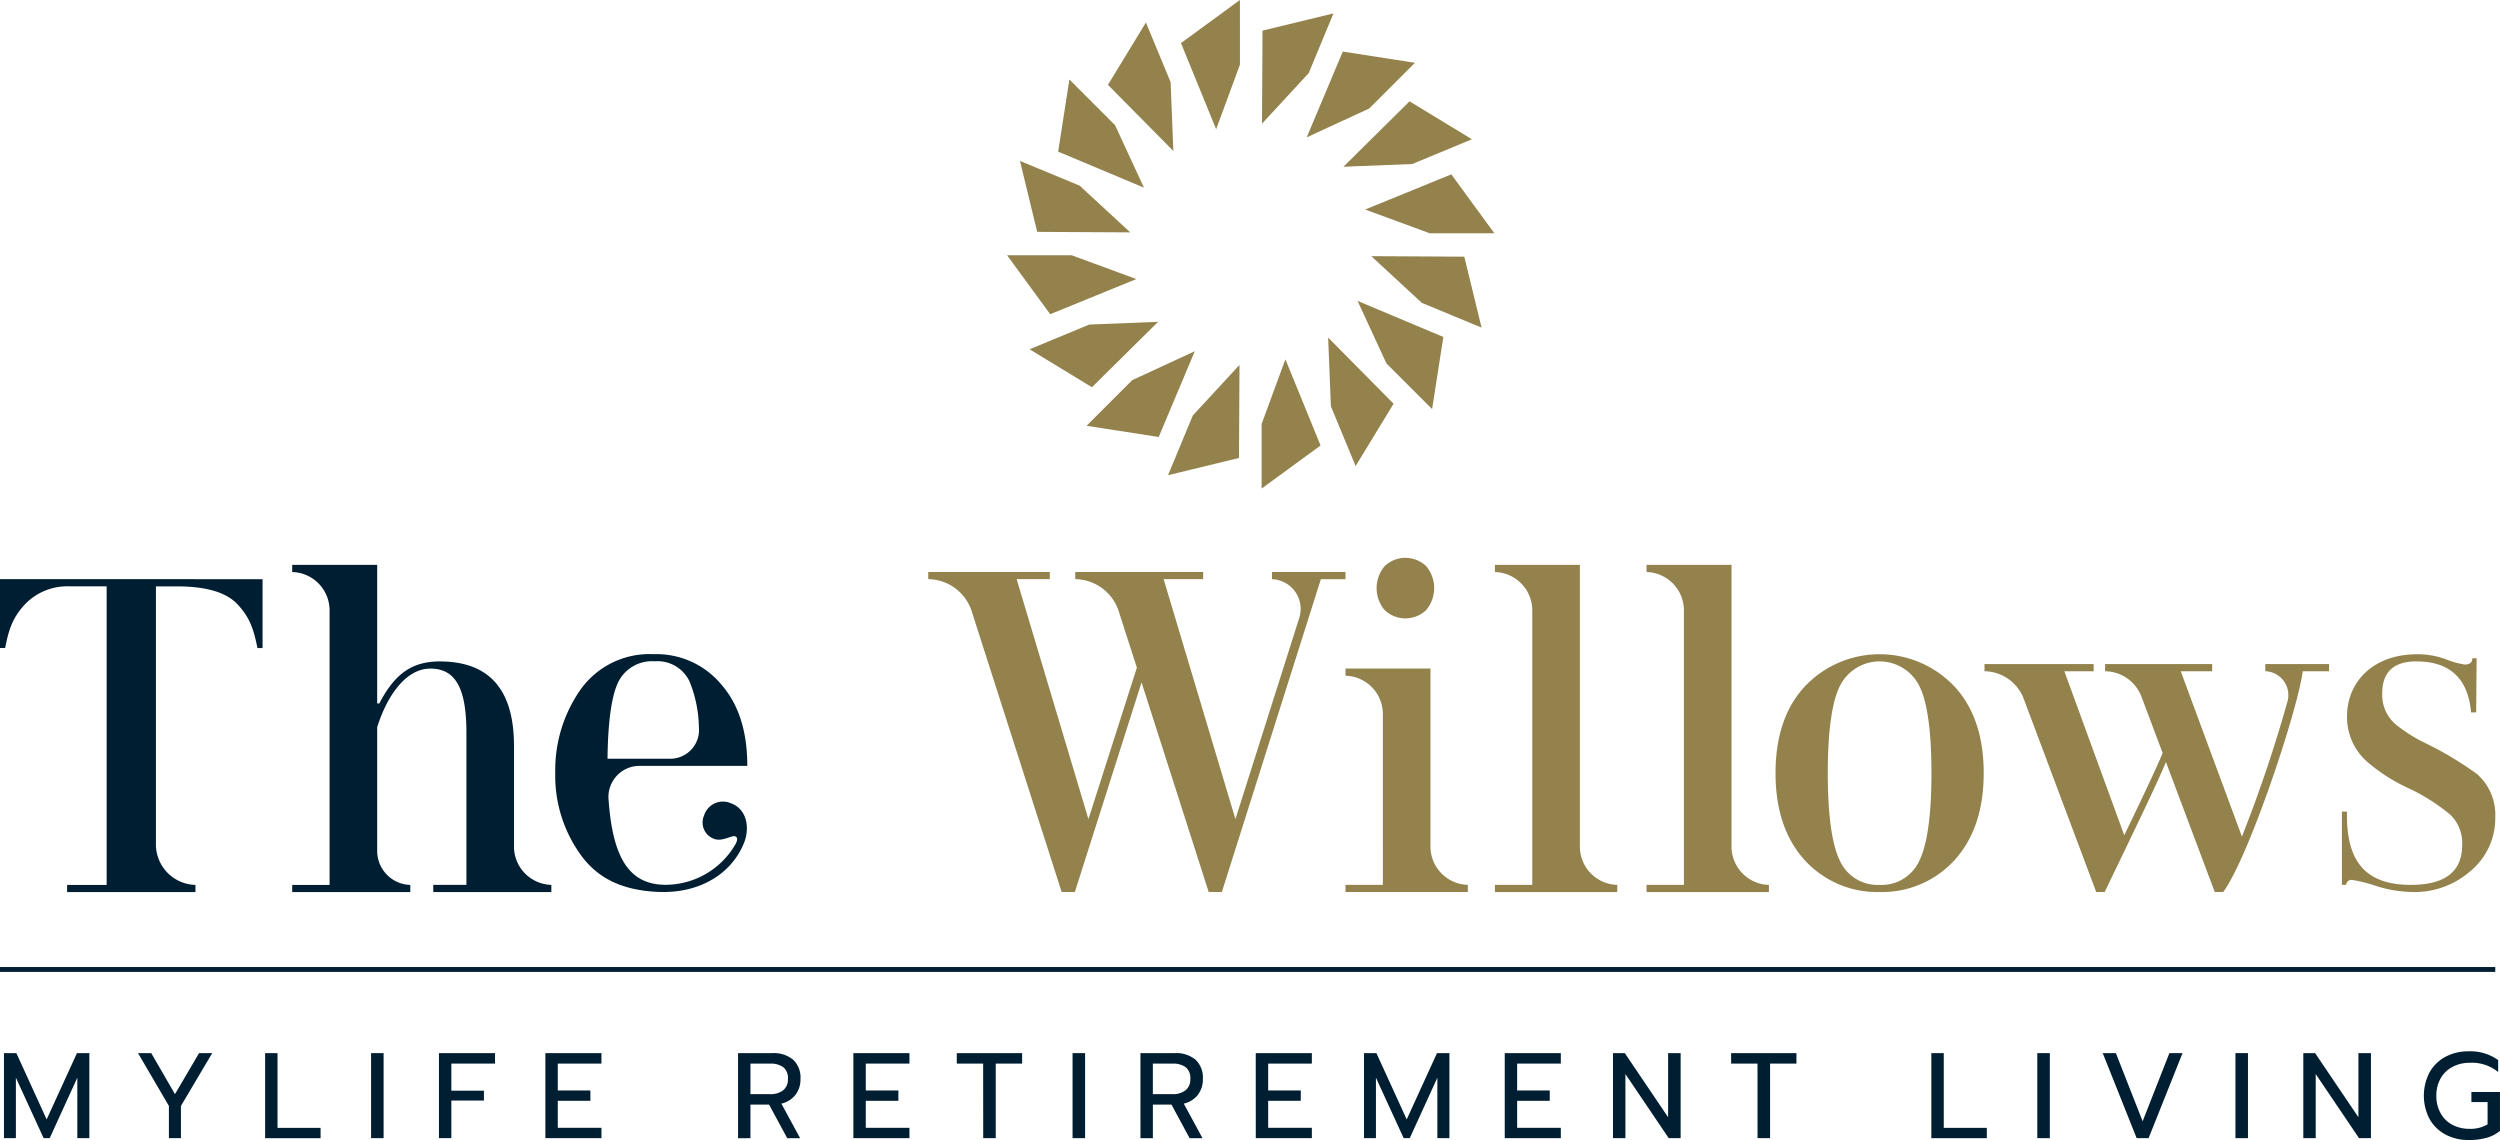 <svg xmlns="http://www.w3.org/2000/svg" preserveAspectRatio="xMidYMid meet" data-bbox="0 0 341.257 155.618" viewBox="0 0 341.26 155.612" height="155.612" width="341.26" data-type="ugc" role="presentation" aria-hidden="true" aria-label=""><g><defs><clipPath id="e12853a0-20f9-4c61-9d9c-5930c762a5e9_comp-lkaxlofc_r_comp-liu7a4zw"><path d="M341.26 0v155.612H0V0z"></path></clipPath></defs><g><g><g clip-path="url(#e12853a0-20f9-4c61-9d9c-5930c762a5e9_comp-lkaxlofc_r_comp-liu7a4zw)"><path fill="#001e32" d="M35.841 79.06v9.4h-.7c-.522-2.685-1.1-4.21-2.668-5.917s-4.35-2.5-8.351-2.5h-2.838v35.08a5.54 5.54 0 0 0 5.394 5.673v.976H9.163v-.976h5.394v-40.76H9.43a8 8 0 0 0-6.067 2.5C1.8 84.246 1.218 85.771.7 88.455H0v-9.4Z"></path><path fill="#93824c" d="M173.632 78.084h10.034v.976h-3.364l-13.513 42.7h-1.8l-9.163-28.612-9.104 28.616h-1.8l-12.242-38.2a6.33 6.33 0 0 0-5.969-4.509v-.976h16.587v.976h-4.523l9.8 32.761 6.613-20.681-2.437-7.572a6.34 6.34 0 0 0-5.973-4.507v-.976h17.456v.976h-5.394l9.8 32.761 8.682-27.374a4.06 4.06 0 0 0-3.688-5.383Z"></path><path fill="#001e32" d="M70.162 115.422a5.24 5.24 0 0 0 5.1 5.369v.976h-16.12v-.976h4.525v-20.8c0-6.283-1.624-8.724-4.93-8.724-3.19 0-5.8 3.417-7.249 7.993v16.777a4.645 4.645 0 0 0 4.522 4.759v.976H39.888v-.976h5.1V83.452a5.24 5.24 0 0 0-5.1-5.368v-.977h11.6v18.915h.289c1.915-3.66 4.118-5.735 8.236-5.735 6.785 0 10.149 3.844 10.149 11.53Z"></path><path fill="#93824c" d="M189 83.269a4.654 4.654 0 0 1 0-5.979 4.1 4.1 0 0 1 5.684 0 4.65 4.65 0 0 1 0 5.979 4.1 4.1 0 0 1-5.684 0m-5.334 8.967v-.976h11.6v24.16a5.24 5.24 0 0 0 5.1 5.368v.976h-16.7v-.976h5.1V97.606a5.24 5.24 0 0 0-5.1-5.369"></path><path fill="#93824c" d="M204.06 78.085v-.976h11.6v38.314a5.24 5.24 0 0 0 5.1 5.369v.976h-16.7v-.976h5.1V83.454a5.24 5.24 0 0 0-5.1-5.369"></path><path fill="#93824c" d="M224.761 78.085v-.976h11.6v38.314a5.24 5.24 0 0 0 5.1 5.369v.976h-16.7v-.976h5.1V83.454a5.24 5.24 0 0 0-5.1-5.369"></path><path fill="#93824c" d="M256.575 120.789a5.65 5.65 0 0 0 5.394-3.234c1.1-2.2 1.681-6.222 1.681-12.018s-.579-9.823-1.681-11.957a6.063 6.063 0 0 0-10.788 0c-1.1 2.134-1.681 6.161-1.681 11.957s.579 9.822 1.681 12.018a5.65 5.65 0 0 0 5.394 3.234m0 .976a13.38 13.38 0 0 1-10.207-4.331q-4-4.393-4-11.9c0-5 1.334-8.969 4-11.835a14.055 14.055 0 0 1 20.415 0c2.667 2.867 4 6.832 4 11.835s-1.334 8.967-4 11.9a13.4 13.4 0 0 1-10.207 4.331"></path><path fill="#93824c" d="M324.259 120.911a18.6 18.6 0 0 0-3.189-.794.71.71 0 0 0-.812.671h-.58v-10.004h.7c-.174 6.894 2.61 10.005 8.7 10.005 4.7 0 7.017-1.83 7.017-5.429a5.35 5.35 0 0 0-1.623-4.149 26 26 0 0 0-5.8-3.66 23.8 23.8 0 0 1-5.22-3.295 8.1 8.1 0 0 1-3.074-6.466c0-4.636 3.479-8.48 9.57-8.48a11.2 11.2 0 0 1 4.058.732 11.8 11.8 0 0 0 2.437.672c.7 0 1.044-.305 1.044-.854h.58l-.058 7.382h-.7q-.611-6.958-7.483-6.958c-3.074 0-4.64 1.464-4.64 4.332a5.28 5.28 0 0 0 1.915 4.331 21.2 21.2 0 0 0 4.118 2.562 47.5 47.5 0 0 1 6.9 4.148 7.4 7.4 0 0 1 2.495 5.918 9.34 9.34 0 0 1-3.306 7.26 11.6 11.6 0 0 1-8.062 2.928 17.4 17.4 0 0 1-4.987-.853"></path><path fill="#93824c" d="M317.924 90.651v.976h-3.6c-.538 4.838-7.282 25.294-10.845 30.137h-1.155l-6.67-17.752c-.87 2.379-7.887 16.716-8.352 17.753h-1.159l-9.861-26.279a5.81 5.81 0 0 0-5.391-3.859v-.976h14.9v.976h-4l8.178 22.39c1.36-2.806 4.788-9.962 5.236-11.242l-2.849-7.575a5.385 5.385 0 0 0-5-3.574v-.976h14.616v.976h-4.293l8.352 22.574a188 188 0 0 0 6.193-18.357 3.26 3.26 0 0 0-3-4.22v-.976Z"></path><path fill="#001e32" d="M84.436 93.015a5.14 5.14 0 0 1 4.93-2.745 4.83 4.83 0 0 1 4.755 2.745 17.3 17.3 0 0 1 1.281 6.223 3.93 3.93 0 0 1-3.787 4.331h-8.686c.058-5.186.58-8.724 1.508-10.555m15.31 16.625a2.694 2.694 0 0 0-3.643 1.693 2.367 2.367 0 0 0 1.442 3.2c1.047.362 2.363-.529 2.8-.377.382.131.342.559.043 1.089a11.03 11.03 0 0 1-9.519 5.533c-4.926 0-7.217-3.565-7.794-11.556a4.243 4.243 0 0 1 4.092-4.675h14.841c0-4.7-1.159-8.359-3.538-11.1a11.54 11.54 0 0 0-9.28-4.148 11.54 11.54 0 0 0-9.976 4.881 19.13 19.13 0 0 0-3.42 11.282 18.44 18.44 0 0 0 3.653 11.47c2.437 3.233 5.921 4.621 10.382 4.818 5.585.248 9.984-2.4 11.715-6.649.885-2.175.351-4.717-1.8-5.461"></path><path stroke-width=".664" stroke="#001e32" fill="none" d="M0 132.337h340.614"></path><path fill="#001e32" d="M.541 143.757h1.693l4.134 9.049 4.135-9.049h1.693v11.606h-1.643v-8.252l-3.769 8.252h-.831l-3.785-8.252v8.252H.541Z"></path><path fill="#001e32" d="m23.056 150.963-4.217-7.207h1.807l3.238 5.6 3.288-5.6h1.794l-4.267 7.207v4.4h-1.643Z"></path><path fill="#001e32" d="M36.19 143.757h1.694v10.2h5.877v1.411H36.19Z"></path><path fill="#001e32" d="M52.363 143.756v11.606h-1.71v-11.606z"></path><path fill="#001e32" d="M59.917 143.757h7.654v1.427h-5.96v3.7h4.45v1.345h-4.45v5.13h-1.694Z"></path><path fill="#001e32" d="M74.446 143.757H82.1v1.427h-5.96v3.67h4.45v1.411h-4.45v3.686h5.961v1.411h-7.655Z"></path><path fill="#001e32" d="M100.747 143.756h4.666a4.14 4.14 0 0 1 2.856.9 3.35 3.35 0 0 1 1 2.624 3.45 3.45 0 0 1-.681 2.166 3.38 3.38 0 0 1-1.926 1.205l2.557 4.716h-1.76l-2.475-4.584h-2.543v4.584h-1.694Zm4.383 5.6a2.76 2.76 0 0 0 1.768-.523 1.86 1.86 0 0 0 .656-1.552 1.89 1.89 0 0 0-.64-1.611 2.9 2.9 0 0 0-1.784-.481h-2.689v4.168Z"></path><path fill="#001e32" d="M116.489 143.757h7.655v1.427h-5.962v3.67h4.45v1.411h-4.45v3.686h5.962v1.411h-7.655Z"></path><path fill="#001e32" d="M134.205 145.184h-3.6v-1.427h8.917v1.427h-3.6v10.179h-1.71Z"></path><path fill="#001e32" d="M148.119 143.756v11.606h-1.71v-11.606z"></path><path fill="#001e32" d="M155.675 143.756h4.666a4.14 4.14 0 0 1 2.856.9 3.35 3.35 0 0 1 1 2.624 3.45 3.45 0 0 1-.681 2.166 3.38 3.38 0 0 1-1.926 1.205l2.557 4.716h-1.76l-2.475-4.584h-2.539v4.584h-1.694Zm4.383 5.6a2.76 2.76 0 0 0 1.768-.523 1.86 1.86 0 0 0 .656-1.552 1.89 1.89 0 0 0-.64-1.611 2.9 2.9 0 0 0-1.784-.481h-2.689v4.168Z"></path><path fill="#001e32" d="M171.415 143.757h7.658v1.427h-5.962v3.67h4.45v1.411h-4.45v3.686h5.962v1.411h-7.654Z"></path><path fill="#001e32" d="M186.193 143.757h1.693l4.135 9.049 4.134-9.049h1.694v11.606h-1.644v-8.252l-3.769 8.252h-.83l-3.786-8.252v8.252h-1.627Z"></path><path fill="#001e32" d="M205.404 143.757h7.654v1.427h-5.962v3.67h4.45v1.411h-4.45v3.686h5.962v1.411h-7.654Z"></path><path fill="#001e32" d="M220.182 143.757h1.611l5.911 8.75v-8.75h1.71v11.606h-1.627l-5.911-8.749v8.749h-1.694Z"></path><path fill="#001e32" d="M239.907 145.184h-3.6v-1.427h8.915v1.427h-3.6v10.179h-1.711Z"></path><path fill="#001e32" d="M263.636 143.757h1.694v10.2h5.877v1.411h-7.571Z"></path><path fill="#001e32" d="M279.809 143.756v11.606h-1.71v-11.606z"></path><path fill="#001e32" d="M287.031 143.757h1.793l3.654 9.3 3.652-9.3h1.793l-4.633 11.606h-1.627Z"></path><path fill="#001e32" d="M306.856 143.756v11.606h-1.71v-11.606z"></path><path fill="#001e32" d="M314.411 143.757h1.611l5.911 8.75v-8.75h1.71v11.606h-1.627l-5.911-8.749v8.749h-1.694Z"></path><path fill="#001e32" d="M333.821 154.866a5.4 5.4 0 0 1-2.176-2.118 6.89 6.89 0 0 1 0-6.367 5.4 5.4 0 0 1 2.176-2.127 6.65 6.65 0 0 1 3.187-.746 6.48 6.48 0 0 1 4 1.2v1.626a5.65 5.65 0 0 0-3.853-1.261 5 5 0 0 0-2.357.548 3.97 3.97 0 0 0-1.635 1.57 4.66 4.66 0 0 0-.59 2.382 4.77 4.77 0 0 0 .582 2.391 3.94 3.94 0 0 0 1.611 1.578 4.9 4.9 0 0 0 2.325.547 4.53 4.53 0 0 0 2.474-.614v-3.039h-2.208v-1.378h3.9v5.313a5 5 0 0 1-1.834.946 9 9 0 0 1-2.418.3 6.65 6.65 0 0 1-3.187-.748"></path><path fill="#93824c" d="m186.35 28.6 11.76-4.8 5.879 8.046h-8.819Z"></path><path fill="#93824c" d="m183.381 22.762 9.028-8.931 8.511 5.183-8.148 3.375Z"></path><path fill="#93824c" d="m178.372 18.748 4.924-11.707 9.847 1.531-6.236 6.236Z"></path><path fill="#93824c" d="m172.268 16.88.07-12.7 9.683-2.352-3.374 8.148Z"></path><path fill="#93824c" d="m169.253 0-8.046 5.88 4.8 11.759 3.25-8.817Z"></path><path fill="#93824c" d="m160.168 20.609-8.931-9.028 5.183-8.511 3.375 8.148Z"></path><path fill="#93824c" d="m156.154 25.617-11.711-4.918 1.531-9.848 6.236 6.237Z"></path><path fill="#93824c" d="m154.282 31.72-12.7-.068-2.353-9.684 8.149 3.375Z"></path><path fill="#93824c" d="m155.114 38.092-11.759 4.8-5.88-8.045h8.819Z"></path><path fill="#93824c" d="m158.083 43.93-9.028 8.931-8.511-5.183 8.148-3.375Z"></path><path fill="#93824c" d="m163.092 47.945-4.924 11.707-9.847-1.531 6.237-6.236Z"></path><path fill="#93824c" d="m169.196 49.812-.068 12.7-9.683 2.353 3.374-8.148Z"></path><path fill="#93824c" d="m175.462 49.052 4.8 11.759-8.046 5.88v-8.819Z"></path><path fill="#93824c" d="m181.299 46.083 8.931 9.028-5.182 8.507-3.375-8.148Z"></path><path fill="#93824c" d="m185.314 41.075 11.708 4.923-1.533 9.847-6.236-6.236Z"></path><path fill="#93824c" d="m187.183 34.968 12.7.068 2.353 9.684-8.148-3.375Z"></path></g></g></g></g></svg>